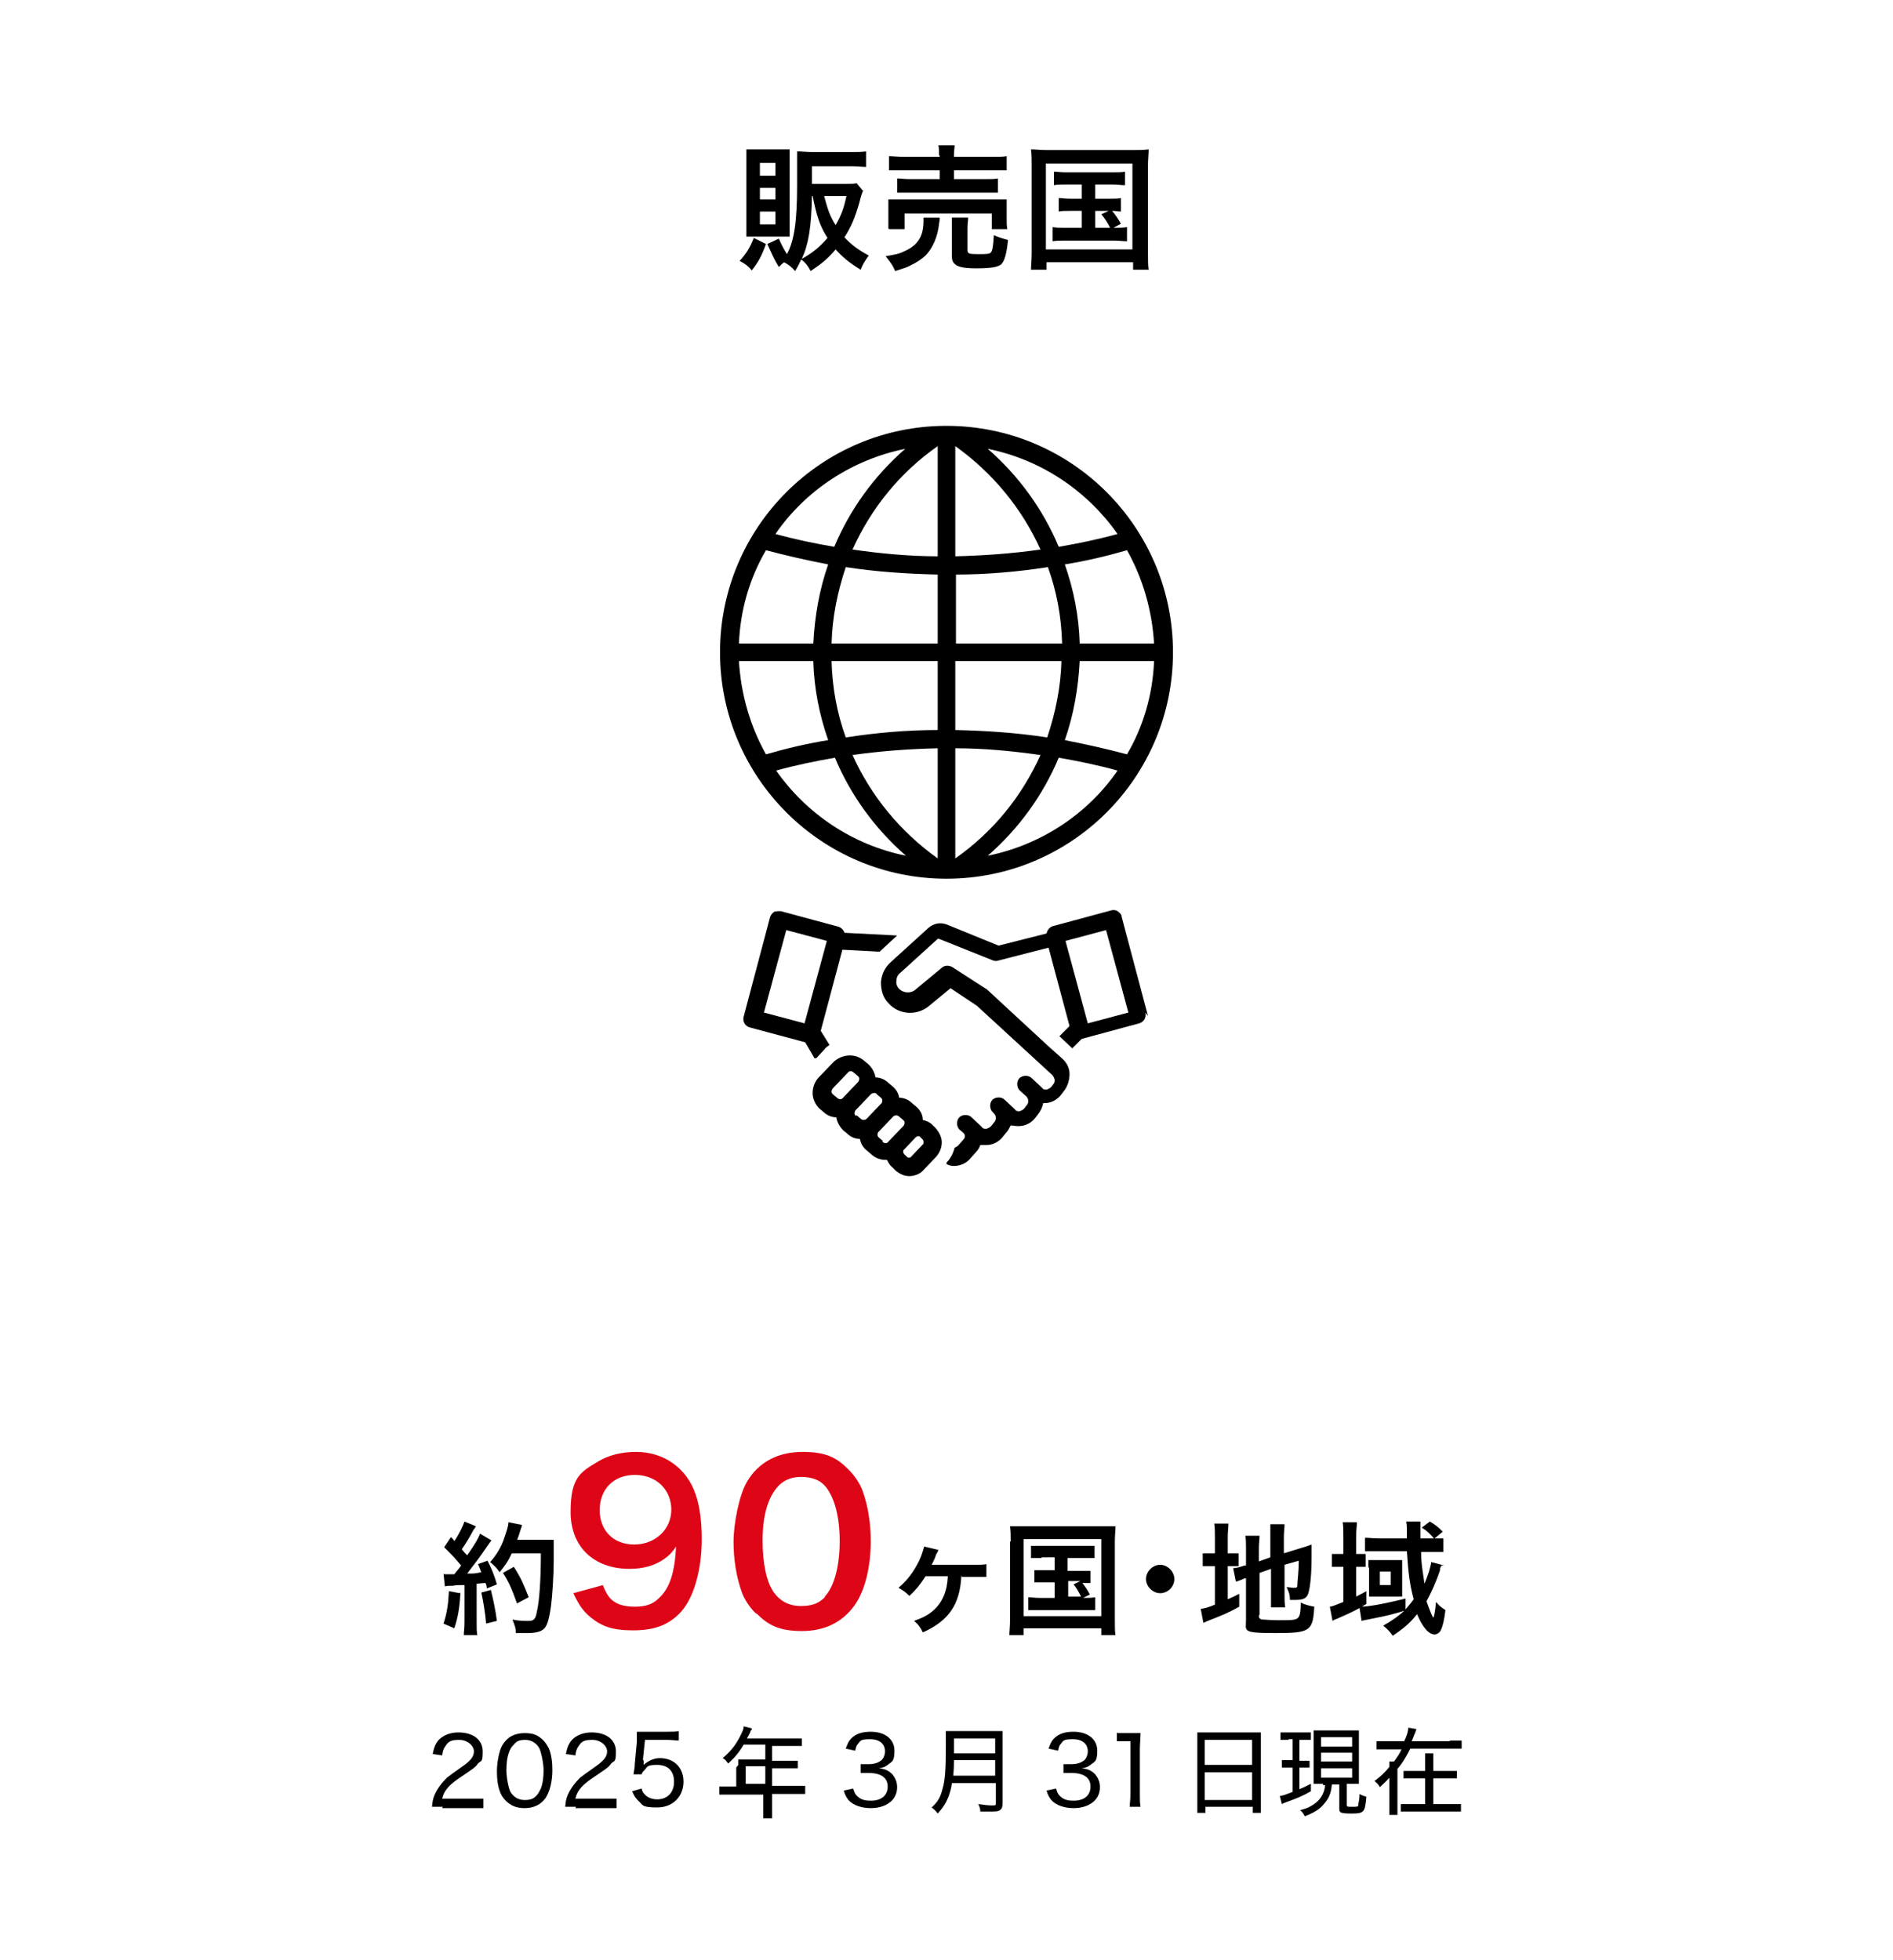 <?xml version="1.0" encoding="UTF-8"?>
<svg id="b" xmlns="http://www.w3.org/2000/svg" version="1.1" viewBox="0 0 280 290">
  <!-- Generator: Adobe Illustrator 29.6.1, SVG Export Plug-In . SVG Version: 2.1.1 Build 9)  -->
  <defs>
    <style>
      .st0 {
        fill: #fff;
      }

      .st1 {
        fill: #de0517;
      }
    </style>
  </defs>
  <g id="c">
    <rect class="st0" width="280" height="290"/>
    <g>
      <g>
        <path d="M113.3,36.1c-.7,1.9-1.1,2.6-2.1,3.9-.5-.6-1-1-1.8-1.4,1-1.1,1.5-1.9,2.1-3.4l1.8.9ZM111.8,35c-.8,0-1.1,0-1.4,0,0-.7,0-1.3,0-2v-9.1c0-.7,0-1.3,0-1.8.5,0,1,0,1.8,0h2.9c.8,0,1.2,0,1.7,0,0,.5,0,.8,0,1.6v9.6c0,.9,0,1.3,0,1.7-.5,0-.7,0-1.4,0h-3.5ZM112.4,26h2.3v-1.9h-2.3v1.9ZM112.4,29.5h2.3v-1.7h-2.3v1.7ZM112.4,33.2h2.3v-1.9h-2.3v1.9ZM127.7,28.1c-.2.5-.3.7-.6,1.9-.6,2.1-1.2,3.6-2.2,5.1,1,1.1,2.1,1.9,3.6,2.7-.5.7-.9,1.3-1.2,2.1-1.8-1.1-2.7-1.9-3.7-3-1.1,1.3-1.9,2-3.7,3.2-.4-.8-.9-1.4-1.4-1.7-.3.6-.4.9-.9,1.7-.5-.6-.9-.9-1.6-1.3-.3.2-.4.3-.8.7-.8-1.3-1-1.9-1.7-3.4l1.7-.8c.4.9.7,1.5,1.2,2.3,1.1-2,1.5-5,1.5-10.2,0-.7,0-1.6,0-2.4v-.3c0-.8,0-1.6,0-2.3.7,0,1.4.1,2.3.1h5.7c.9,0,1.6,0,2.2-.1v2.3c-.6,0-1.3-.1-2.2-.1h-5.8v2.6h5c.8,0,1.3,0,1.6-.1l1,1.2ZM120.1,29c-.1,4.7-.5,7.1-1.5,9.3,1.6-.9,2.7-1.8,3.8-3.1-1.1-1.7-1.6-3.2-2.2-6.2h0ZM121.9,29c.5,1.9.9,3.1,1.7,4.3.8-1.4,1.2-2.4,1.6-4.3h-3.3Z"/>
        <path d="M139,32.2c0,.2,0,.4-.1.9-.2,1.9-.9,3.5-1.9,4.6-.6.6-1.5,1.2-2.4,1.6-.5.3-1,.4-2.2.8-.4-1-.8-1.4-1.4-2.2,1.2-.2,1.9-.3,2.7-.7,1.4-.6,2.2-1.4,2.6-2.5.2-.5.3-1.3.3-1.9s0-.4,0-.6h2.4ZM131.4,33.8c0-.5,0-.9,0-1.4v-1.4c0-.6,0-1,0-1.5.6,0,1.2,0,2.1,0h13.2c1,0,1.5,0,2.2,0,0,.4,0,.8,0,1.4v1.5c0,.6,0,1,.1,1.5h-2.3v-2.3h-12.9v2.3h-2.3ZM138.9,23c0-.7,0-1.1-.1-1.5h2.4c0,.4-.1.8-.1,1.5v.2h5.4c1.1,0,1.9,0,2.4-.1v2.1c-.6,0-1.3,0-2.3,0h-5.5v1.3h4.5c1,0,1.5,0,2-.1v2.1c-.6,0-1,0-2,0h-10.9c-.9,0-1.4,0-2,0v-2.1c.5,0,1,.1,2,.1h4.3v-1.3h-5.1c-1.1,0-1.7,0-2.4,0v-2.1c.5,0,1.3.1,2.4.1h5.1v-.2ZM143.1,37c0,.5.2.6,1.5.6s1.8,0,2-.3c.2-.3.3-.8.4-2.5.7.3,1.3.5,2.1.7-.2,2-.5,3.1-1,3.6-.5.4-1.4.6-3.7.6s-3.6-.3-3.6-1.7v-4.1c0-.8,0-1.2,0-1.7h2.4c0,.5-.1.8-.1,1.6v3.3Z"/>
        <path d="M152.6,24.5c0-.9,0-1.6-.1-2.4.7,0,1.3.1,2.4.1h12.6c1,0,1.6,0,2.4-.1,0,.7-.1,1.4-.1,2.4v12.8c0,1.3,0,2,.1,2.6h-2.3v-1.1h-12.8v1.1h-2.3c0-.6.1-1.3.1-2.6v-12.8ZM154.7,36.9h12.8v-12.7h-12.8v12.7ZM157.7,27.3c-.9,0-1.3,0-1.8.1v-2c.5,0,.9.1,1.8.1h6.8c.9,0,1.4,0,1.9-.1v2c-.6,0-1-.1-1.9-.1h-2.5v2.1h2.1c.9,0,1.3,0,1.7-.1v2c-.4,0-.8-.1-1.3-.1.5.6.9,1.2,1.3,1.9l-1.1.6c1,0,1.4,0,2-.1v2.1c-.6,0-1.1-.1-1.9-.1h-7.2c-.9,0-1.4,0-1.9.1v-2.1c.6.1,1,.1,1.9.1h2.4v-2.5h-1.7c-.8,0-1.2,0-1.7.1v-2c.5,0,.8.1,1.7.1h1.7v-2.1h-2.2ZM162,33.7h2.2c-.4-.8-.8-1.4-1.3-2l1.1-.5h-2v2.5Z"/>
      </g>
      <g>
        <path d="M65.5,267.3c-.9,0-1.2,0-1.6,0,.1-1.1.2-1.3.4-1.8.4-.9,1-1.7,1.8-2.5.5-.4.8-.6,2.2-1.6,1.3-.9,1.8-1.5,1.8-2.3s-.9-1.7-2.2-1.7-1.6.3-2,.9c-.3.4-.4.7-.5,1.4l-1.4-.2c.2-1,.4-1.5.9-2.1.7-.7,1.7-1.1,2.9-1.1,2.2,0,3.6,1.1,3.6,2.8s-.2,1.3-.7,1.8c-.4.6-.8.8-2.4,1.9-1.8,1.2-2.6,2-2.9,3.3h4.3c.7,0,1.3,0,1.8,0v1.4c-.6,0-1.1,0-1.8,0h-4.3Z"/>
        <path d="M74.9,266.5c-.4-.4-.7-.8-.9-1.3-.4-1-.5-2.1-.5-3.2s.3-3,.8-3.8c.7-1.2,1.8-1.8,3.3-1.8s2,.4,2.7,1c.4.4.7.9.9,1.3.4,1,.5,2.1.5,3.2,0,1.7-.4,3.2-1,4.1-.7,1-1.8,1.5-3.1,1.5s-2-.4-2.7-1ZM75.9,258.2c-.3.3-.5.7-.6,1-.3.8-.4,1.7-.4,2.7s.3,2.6.6,3.2c.5.8,1.2,1.2,2.1,1.2s1.3-.2,1.7-.6c.3-.3.5-.7.7-1.1.3-.8.4-1.7.4-2.7s-.3-2.5-.6-3.2c-.4-.8-1.2-1.3-2.1-1.3s-1.3.2-1.7.7Z"/>
        <path d="M85.2,267.3c-.9,0-1.2,0-1.6,0,.1-1.1.2-1.3.4-1.8.4-.9,1-1.7,1.8-2.5.5-.4.8-.6,2.2-1.6,1.3-.9,1.8-1.5,1.8-2.3s-.9-1.7-2.2-1.7-1.6.3-2,.9c-.3.4-.4.7-.5,1.4l-1.4-.2c.2-1,.4-1.5.9-2.1.7-.7,1.7-1.1,2.9-1.1,2.2,0,3.6,1.1,3.6,2.8s-.2,1.3-.7,1.8c-.4.6-.8.8-2.4,1.9-1.8,1.2-2.6,2-2.9,3.3h4.3c.7,0,1.3,0,1.8,0v1.4c-.6,0-1.1,0-1.8,0h-4.3Z"/>
        <path d="M95.2,260.5q0,.2,0,.6c.7-.6,1.5-1,2.4-1,2.1,0,3.5,1.4,3.5,3.5s-1.5,3.8-3.9,3.8-2.1-.4-2.8-1c-.4-.4-.6-.7-.9-1.4l1.4-.4c.1.4.2.6.4.8.4.5,1.1.8,1.9.8,1.5,0,2.5-1,2.5-2.6s-.9-2.5-2.5-2.5-1.4.3-1.9.8c-.2.2-.3.3-.4.6h-1.2c.1-.7.2-1,.2-1.6l.3-3.2c0-.5,0-.6,0-1s0,0,0-.5c.4,0,.7,0,1.5,0h3c.8,0,1.2,0,1.7-.1v1.4c-.6,0-1-.1-1.7-.1h-3.3l-.3,2.9Z"/>
        <path d="M109.2,261.1c0-.3,0-.6,0-.8.3,0,.6,0,1,0h3v-2.2h-3.2c-.7,1.2-1.4,2-2.3,2.8-.3-.4-.4-.6-.8-.8,1.4-1.2,2.1-2.2,2.8-3.7.2-.4.3-.7.3-1l1.2.3c0,.2,0,.2-.2.4q0,.2-.3.7t-.2.4h6.8c.6,0,.9,0,1.3,0v1.1c-.4,0-.7,0-1.3,0h-3.1v2.2h2.5c.6,0,.9,0,1.3,0v1.1c-.4,0-.7,0-1.3,0h-2.5v2.6h3.4c.6,0,1,0,1.5,0v1.2c-.4,0-.9,0-1.5,0h-3.4v2.2c0,.6,0,1,0,1.4h-1.3c0-.4,0-.7,0-1.4v-2.1h-5c-.6,0-1,0-1.5,0v-1.2c.4,0,.8,0,1.5,0h1v-2.8ZM113.2,263.9v-2.6h-2.9v2.6h2.9Z"/>
        <path d="M126.2,264.6c.2.7.4,1,.8,1.3.5.4,1.1.5,1.8.5,1.6,0,2.5-.8,2.5-2.1s-1-2-2.8-2-.8,0-1.2,0v-1.3c.3,0,.7,0,1.1,0,.9,0,1.5-.2,2-.6.3-.3.5-.8.5-1.3,0-1.1-.8-1.8-2.2-1.8s-1.4.2-1.8.7c-.2.2-.3.5-.4,1l-1.4-.3c.3-.8.4-1.1.8-1.5.7-.7,1.6-1,2.9-1,2.1,0,3.5,1.1,3.5,2.8s-.4,1.6-1,2.1c-.4.3-.6.4-1.3.5,1,.1,1.5.4,2,.9.4.5.7,1.1.7,1.9s-.3,1.5-.8,2c-.7.7-1.8,1.1-3.1,1.1s-2.6-.4-3.3-1.2c-.3-.4-.5-.7-.7-1.4l1.4-.3Z"/>
        <path d="M140.8,263.8c-.1.8-.3,1.4-.5,2-.4,1-.8,1.6-1.6,2.5-.3-.4-.5-.6-.9-.9.9-.8,1.3-1.5,1.6-2.7.4-1.3.5-3,.5-6.3s0-1.8,0-2.3c.5,0,.9,0,1.5,0h5.4c.7,0,1,0,1.5,0,0,.4,0,.7,0,1.5v9.1c0,.6-.1.9-.4,1.1-.3.2-.6.2-1.4.2s-.8,0-1.5,0c0-.4-.1-.7-.3-1.1.7.1,1.4.2,2,.2s.6,0,.6-.4v-2.9h-6.4ZM147.2,262.7v-2.3h-6.1c0,.6,0,1.2-.1,2.3h6.3ZM147.2,259.4v-2.2h-6.1v2.2h6.1Z"/>
        <path d="M156.2,264.6c.2.7.4,1,.8,1.3.5.4,1.1.5,1.8.5,1.6,0,2.5-.8,2.5-2.1s-1-2-2.8-2-.8,0-1.2,0v-1.3c.3,0,.7,0,1.1,0,.9,0,1.5-.2,2-.6.3-.3.5-.8.5-1.3,0-1.1-.8-1.8-2.2-1.8s-1.4.2-1.8.7c-.2.2-.3.5-.4,1l-1.4-.3c.3-.8.4-1.1.8-1.5.7-.7,1.6-1,2.9-1,2.1,0,3.5,1.1,3.5,2.8s-.4,1.6-1,2.1c-.4.3-.6.4-1.3.5,1,.1,1.5.4,2,.9.4.5.7,1.1.7,1.9s-.3,1.5-.8,2c-.7.7-1.8,1.1-3.1,1.1s-2.6-.4-3.3-1.2c-.3-.4-.5-.7-.7-1.4l1.4-.3Z"/>
        <path d="M165.3,256.4c.4,0,.7,0,1.2,0h1c.5,0,.8,0,1.2,0,0,.8-.1,1.6-.1,2.3v6.9c0,.7,0,1.1.1,1.7h-1.6c0-.5.1-1,.1-1.7v-8h-.7c-.5,0-.8,0-1.3,0v-1.3Z"/>
        <path d="M177.1,257.7c0-.5,0-1,0-1.4.4,0,.9,0,1.5,0h6.4c.7,0,1.1,0,1.5,0,0,.4,0,.8,0,1.3v9c0,.7,0,1.1,0,1.6h-1.2v-.9h-7v.9h-1.2c0-.4,0-.9,0-1.6v-8.9ZM178.2,261.1h7v-3.7h-7v3.7ZM178.2,266.3h7v-4.1h-7v4.1Z"/>
        <path d="M190.6,257.4c-.6,0-.8,0-1.2,0v-1.1c.4,0,.6,0,1.2,0h2.1c.5,0,.8,0,1.2,0v1.1c-.4,0-.7,0-1.1,0h-.6v3.1h.6c.4,0,.6,0,.9,0v1c-.4,0-.6,0-.9,0h-.6v3.2c.5-.2.9-.4,1.7-.8v1.1c-1.2.7-2.2,1.1-3.6,1.6-.3.1-.5.2-.7.3l-.3-1.2c.4,0,1.1-.3,1.9-.6v-3.6h-.6c-.4,0-.6,0-1,0v-1.1c.3,0,.5,0,1,0h.6v-3.1h-.6ZM195.7,263.9c-.6,0-.9,0-1.4,0,0-.4,0-.8,0-1.4v-5.1c0-.7,0-1.1,0-1.4.4,0,.7,0,1.4,0h4c.7,0,1,0,1.3,0,0,.4,0,.7,0,1.4v5c0,.7,0,1.1,0,1.5-.5,0-.6,0-1.3,0h-.5v3.1c0,.2,0,.3.5.3s.3,0,.4,0h0c.5,0,.8,0,.8-.2,0-.2.2-.9.2-1.7.3.2.6.3,1,.4-.2,2.3-.3,2.5-2.2,2.5s-1.8-.2-1.8-1v-3.3h-1.1c-.1,1.2-.4,2-1.1,2.8-.7.9-1.6,1.4-2.9,1.9-.2-.3-.3-.6-.7-.9.7-.2,1.1-.3,1.6-.6,1.3-.7,2-1.8,2.1-3.1h-.3ZM195.4,258.4h4.6v-1.4h-4.6v1.4ZM195.4,260.6h4.6v-1.3h-4.6v1.3ZM195.4,263h4.6v-1.4h-4.6v1.4Z"/>
        <path d="M214.6,257.5c.7,0,1.2,0,1.6,0v1.2c-.4,0-.9,0-1.6,0h-6c-.6,1.2-1.2,2.2-1.9,3v5.3c0,.7,0,1.1,0,1.5h-1.2c0-.4,0-.8,0-1.5v-4c-.5.6-.9.9-1.4,1.4-.2-.4-.4-.6-.8-.9.9-.7,1.5-1.2,2.2-2.1,0-.4,0-.6,0-.8h.7c.5-.7.8-1.1,1.1-1.8h-2.1c-.7,0-1.2,0-1.6,0v-1.2c.4,0,.8,0,1.6,0h2.5c.4-.8.6-1.5.6-2l1.2.2c0,.1-.1.3-.2.6-.2.4-.3.8-.5,1.2h5.5ZM214.1,262c.7,0,1,0,1.4,0v1.1c-.4,0-.8,0-1.4,0h-2.1v3.8h2.6c.7,0,1.1,0,1.5,0v1.1c-.6,0-.9,0-1.5,0h-6c-.6,0-1,0-1.4,0v-1.1c.4,0,.9,0,1.4,0h2.2v-3.8h-1.8c-.6,0-1,0-1.4,0v-1.1c.4,0,.7,0,1.4,0h1.8v-1.1c0-.7,0-1.1,0-1.5h1.2c0,.3,0,.7,0,1.5v1.1h2.1Z"/>
      </g>
      <g>
        <path d="M68.1,235.6c-.1,2.3-.4,3.8-.9,5.3l-1.6-.7c.5-1.5.7-2.8.8-4.8l1.6.3ZM65.7,232.9c.3,0,.4,0,.8,0s.3,0,.7,0c.6-.8.7-.8,1-1.3-1-1.2-1.2-1.4-2.5-2.7l1-1.5c.3.3.4.4.5.6.7-1,1.3-2.3,1.5-2.9l1.7.7c-.1.2-.2.3-.4.6-.4.8-1.2,2.1-1.7,2.8.3.4.5.6.8.9,1.2-1.7,1.7-2.6,1.9-3.2l1.7,1c-.2.2-.3.4-.6.8-1,1.5-2.3,3.2-3,4.1,1.1,0,1.1,0,2.1-.2-.2-.4-.2-.6-.5-1.2l1.4-.5c.5.9,1,2.1,1.4,3.5l-1.5.6c0-.4-.1-.6-.2-.8-.5,0-1,.1-1.3.1v5.7c0,.9,0,1.4.1,1.9h-2c0-.5.1-1,.1-1.9v-5.5c-.8,0-1.3,0-1.7.1-.8,0-.8,0-1.2.1l-.2-1.9ZM72.6,235.2c.4,1.6.7,3.1.9,4.6l-1.6.4c-.1-1.4-.4-3.2-.7-4.6l1.5-.4ZM75.7,229.8c-.6,1.3-1,1.8-1.8,2.8-.4-.6-.8-1-1.4-1.5.9-1,1.7-2.3,2.1-3.6.3-.9.6-1.7.6-2.3l2,.4q0,.2-.2.7c-.2.7-.3,1-.5,1.5h3.9c.8,0,1.1,0,1.5,0q0,.6,0,3.1c0,2.1-.2,5.2-.4,6.7-.3,2.1-.6,3.1-1.2,3.5-.4.3-1.1.5-2.3.5s-1,0-1.7,0c0-.8-.2-1.2-.5-2,.9.2,1.7.2,2.4.2s1-.2,1.2-1.3c.4-1.7.6-4.9.6-8.7h-4.2ZM76.5,237.3c-.8-2.2-1.1-3-2.1-4.6l1.6-.9c1.1,1.7,1.5,2.7,2.2,4.5l-1.7.9Z"/>
        <path class="st1" d="M89.2,234.6c.4.9.6,1.3,1,1.8.8.9,2,1.3,3.7,1.3s2.7-.4,3.6-1.3c1.6-1.5,2.3-3.8,2.5-7.6-.6.9-1,1.3-1.7,1.8-1.4,1-3.1,1.5-5.2,1.5-5.3,0-8.7-3.3-8.7-8.4s1.4-5.9,4.1-7.5c1.5-.9,3.4-1.4,5.6-1.4,4.1,0,7.5,2.4,8.8,6.3.6,1.7.9,4,.9,6.6,0,4.8-1.3,9.1-3.4,11.1-1.7,1.7-3.8,2.4-6.8,2.4s-4.6-.6-6.2-1.9c-1.1-.9-1.7-1.7-2.6-3.6l4.4-1.2ZM99.3,223.4c0-3-2.2-5.2-5.4-5.2s-5.2,2.2-5.2,5.2,2,5.1,5.1,5.1,5.5-2.2,5.5-5.2Z"/>
        <path class="st1" d="M111.8,238.7c-1-1-1.7-2.1-2.1-3.2-.8-2.3-1.2-4.8-1.2-7.4s.8-6.9,2-8.9c1.7-2.9,4.6-4.4,8.2-4.4s5.1.9,6.8,2.6c1,1,1.7,2.1,2.1,3.2.8,2.2,1.2,4.8,1.2,7.4,0,3.9-.9,7.4-2.4,9.5-1.8,2.5-4.4,3.8-7.8,3.8s-5-.9-6.7-2.6ZM122,236.2c1.4-1.5,2.2-4.5,2.2-8.2s-.8-6.6-2.2-8.2c-.8-.9-2-1.3-3.5-1.3s-2.7.5-3.6,1.6c-1.4,1.7-2.1,4.3-2.1,7.8s.6,6.1,1.6,7.6c1,1.4,2.3,2.1,4.1,2.1s2.7-.5,3.5-1.3Z"/>
        <path d="M142.2,233.1c-.2,4.3-1.9,6.7-5.7,8.4-.4-.8-.6-1.1-1.3-1.7,1.4-.5,2.1-.9,2.8-1.5,1.4-1.2,2.1-2.9,2.2-5.1h-3.3c-.7,1.1-1.4,2-2.4,2.9-.6-.6-.9-.8-1.6-1.2,1.3-1.1,2.2-2.3,3-3.9.4-.8.6-1.5.8-2.2l2.1.5c-.1.3-.1.3-.3.6-.3.9-.5,1.2-.7,1.6q0,0,.2,0h6.3c.7,0,1.2,0,1.6-.1v1.9q-.4,0-1.7,0h-1.9Z"/>
        <path d="M149.5,228c0-.8,0-1.4-.1-2.2.6,0,1.2,0,2.1,0h11.4c.9,0,1.5,0,2.1,0,0,.7-.1,1.3-.1,2.2v11.6c0,1.2,0,1.8.1,2.3h-2.1v-1h-11.5v1h-2.1c0-.5.1-1.1.1-2.3v-11.5ZM151.4,239.1h11.5v-11.4h-11.5v11.4ZM154.1,230.5c-.8,0-1.1,0-1.6,0v-1.8c.5,0,.8,0,1.6,0h6.1c.8,0,1.2,0,1.7,0v1.8c-.5,0-.9,0-1.7,0h-2.3v1.9h1.9c.8,0,1.1,0,1.5,0v1.8c-.4,0-.7,0-1.2,0,.4.5.8,1.1,1.1,1.7l-1,.5c.9,0,1.2,0,1.8-.1v1.9c-.5,0-1,0-1.7,0h-6.5c-.8,0-1.2,0-1.7,0v-1.9c.5,0,.9.1,1.7.1h2.2v-2.3h-1.5c-.8,0-1.1,0-1.5,0v-1.8c.4,0,.8,0,1.5,0h1.5v-1.9h-2ZM158,236.2h1.9c-.4-.8-.7-1.3-1.1-1.8l1-.5h-1.8v2.3Z"/>
        <path d="M173.7,233.6c0,1.2-1,2.1-2.1,2.1s-2.1-1-2.1-2.1,1-2.1,2.1-2.1,2.1,1,2.1,2.1Z"/>
        <path d="M179.7,227.5c0-.9,0-1.5-.1-2.1h2.1c0,.6-.1,1.1-.1,2.1v2.3h.4c.7,0,.9,0,1.2,0v1.9c-.4,0-.7,0-1.3,0h-.3v4.9c.7-.3.9-.4,1.7-.8v1.9c-1.6.9-2.6,1.3-4.4,2-.5.2-.7.3-.9.4l-.4-2.1c.5,0,1.1-.2,2.1-.6v-5.7h-.4c-.7,0-1,0-1.4,0v-1.9c.4,0,.7,0,1.4,0h.4v-2.3ZM186.2,239c0,.4.1.5.5.6.5,0,1.1.1,2.4.1,2.1,0,2.7,0,3-.5.2-.3.3-.9.3-2.1.6.3,1.4.5,2,.6-.2,3.6-.6,3.9-5.7,3.9s-4.4-.3-4.4-1.9v-6.2c-.2,0-.3,0-.4.1-.5.2-.7.3-1.1.4l-.4-2c.5,0,1.1-.2,1.7-.4h.2v-2.5c0-.9,0-1.3-.1-1.9h2.1c0,.6-.1,1.1-.1,1.8v2l1.7-.6v-3.1c0-.8,0-1.2,0-1.8h2.1c0,.6-.1,1.2-.1,1.8v2.5l2.6-.8c.7-.2,1-.3,1.5-.5,0,.8,0,.9,0,1.9,0,2.5-.2,4.2-.4,5-.2,1-.7,1.3-2,1.3s-.4,0-.8,0c0-.8-.2-1.3-.5-1.9.4,0,.7.1,1,.1.5,0,.6,0,.6-.5,0-.6.2-1.7.2-3.5l-2.1.6v4.5c0,.7,0,1.2.1,1.8h-2.1c0-.6,0-1,0-1.9v-3.8l-1.7.6v6.2Z"/>
        <path d="M213.2,231.6q0,.1-.2.4s0,.1,0,.3c-.6,1.8-1.3,3.3-2,4.6.5,1.4.9,2.4,1,2.4s.3-1,.4-2.3c.5.6.8.8,1.4,1.2-.2,1.6-.4,2.4-.7,3-.2.4-.6.6-.9.6-.9,0-1.8-1.1-2.6-3-1,1.3-2.1,2.2-3.6,3.2-.4-.6-.8-1-1.4-1.5,1.1-.6,2.4-1.5,3.1-2.2-.9.3-2.3.7-4.4,1.1-.9.2-1.6.3-1.9.4l-.3-1.9c-1.3.7-1.8.9-3.6,1.7-.2,0-.2.1-.4.2l-.4-2.1c.3,0,1-.3,2-.7v-5.2h-.4c-.5,0-.9,0-1.3,0v-1.9c.4,0,.8,0,1.3,0h.4v-2.7c0-.9,0-1.4-.1-2h2.1c0,.6-.1,1.1-.1,2v2.7h.1c.6,0,.9,0,1.3,0v1.9c-.4,0-.7,0-1.3,0h-.1v4.4c.6-.3.8-.4,1.5-.8v1.9c-.3.2-.4.2-.6.4,1.7-.1,3.9-.6,6.4-1.2v1.6c.4-.5.7-.8,1.2-1.5-.6-2.2-.8-4-1-7.1h-4.2c-.8,0-1.5,0-2,0v-2c.5,0,1.2.1,2.1.1h4.1c0-.5,0-.7,0-.9,0-.8,0-1.1-.1-1.6h2.1c0,.5,0,.9,0,1.9s0,.4,0,.6h2c-.6-.7-1-1.1-1.8-1.6l1.2-.9c.8.5,1.1.7,1.9,1.5l-1.2,1c.5,0,.9,0,1.3,0v2c-.5,0-1.2,0-2,0h-1.3c0,1.8.3,3.2.5,4.7.5-1.2.9-2.4,1-3.2l1.9.5ZM202.4,231.9c0-.4,0-.9,0-1.1.2,0,.7,0,1.2,0h2.8c.3,0,.8,0,1,0,0,.2,0,.5,0,.8v3.5c0,.4,0,.9,0,1.1-.3,0-.7,0-1.1,0h-2.7c-.5,0-.9,0-1.1,0,0-.4,0-.7,0-1.1v-3.2ZM204.1,234.5h1.6v-2h-1.6v2Z"/>
      </g>
      <g>
        <path d="M140,130c18.5,0,33.5-15,33.5-33.5s-15-33.5-33.5-33.5-33.5,15-33.5,33.5,15,33.5,33.5,33.5ZM114.8,114c2.9-.8,5.8-1.4,8.7-1.9,2.3,5.5,5.9,10.5,10.5,14.5-7.9-1.6-14.7-6.2-19.2-12.6ZM138.7,108c-4.5,0-9.1.4-13.6,1.1-1.3-3.6-2-7.4-2.1-11.3h15.7v10.2ZM138.7,110.7v16.3c-5.6-4-9.9-9.3-12.6-15.3,4.2-.6,8.4-.9,12.6-1ZM141.3,127v-16.3c4.2,0,8.4.4,12.6,1-2.7,6-6.9,11.3-12.6,15.3ZM141.3,108v-10.2h15.7c-.1,3.9-.9,7.7-2.1,11.3-4.5-.7-9.1-1-13.6-1.1ZM159.7,97.8h11c-.2,5-1.6,9.7-4,13.8-3-.8-6.1-1.5-9.2-2.1,1.3-3.7,2-7.7,2.2-11.7ZM159.7,95.2c-.1-4-.9-8-2.2-11.7,3.1-.5,6.1-1.2,9.2-2.1,2.3,4.1,3.7,8.8,4,13.8h-11ZM157.1,95.2h-15.7v-10.2c4.5,0,9.1-.4,13.6-1.1,1.3,3.6,2,7.4,2.1,11.3ZM141.3,82.3v-16.3c5.6,4,9.9,9.3,12.6,15.3-4.2.6-8.4.9-12.6,1ZM138.7,66v16.3c-4.2,0-8.4-.4-12.6-1,2.7-6,6.9-11.3,12.6-15.3ZM138.7,85v10.2h-15.7c.1-3.9.9-7.7,2.1-11.3,4.5.7,9.1,1,13.6,1.1ZM120.3,95.2h-11c.2-5,1.6-9.7,4-13.8,3,.8,6.1,1.5,9.2,2.1-1.3,3.7-2,7.7-2.2,11.7ZM120.3,97.8c.1,4,.9,8,2.2,11.7-3.1.5-6.1,1.2-9.2,2.1-2.3-4.1-3.7-8.8-4-13.8h11ZM146.1,126.6c4.6-4,8.2-9,10.5-14.5,2.9.5,5.8,1.1,8.7,1.9-4.4,6.4-11.3,11-19.2,12.6ZM165.3,79c-2.9.8-5.8,1.4-8.7,1.9-2.3-5.5-5.9-10.5-10.5-14.5,7.9,1.6,14.7,6.2,19.2,12.6ZM133.9,66.4c-4.6,4-8.2,9-10.5,14.5-2.9-.5-5.8-1.1-8.7-1.9,4.4-6.4,11.3-11,19.2-12.6Z"/>
        <path d="M120.8,156.5l1.1-1.2c.2-.3.5-.5.8-.7l-1.3-2.1,3.2-12,5.5.3s0,0,0,0l2.6-2.4-7.8-.4c-.1-.4-.5-.8-.9-.9l-8.5-2.3c-.3,0-.7,0-1,.1-.3.2-.5.5-.6.8l-3.9,14.7c-.2.7.2,1.4.9,1.6l8.2,2.2,1.4,2.4ZM116.3,137.6l6,1.6-3.3,12.2-6-1.6,3.3-12.2Z"/>
        <path d="M169.8,150.3l-3.9-14.7c0-.3-.3-.6-.6-.8-.3-.2-.7-.2-1-.1l-8.5,2.3c-.5.1-.9.6-1,1.1l-7.1,1.8-7.6-3.1c-1-.4-2-.2-2.8.5l-5.5,5c-.9.8-1.4,1.8-1.5,3,0,1.2.3,2.3,1.1,3.1,1.5,1.7,4,1.9,5.8.6,0,0,0,0,0,0l3.4-2.8,3.9,2.6,11.1,10.2c.2.2.3.4.4.7,0,.3,0,.5-.2.7l-.3.4c-.2.2-.4.3-.7.4-.3,0-.5,0-.7-.3l-1.5-1.4c-.5-.5-1.4-.4-1.8,0-.5.5-.4,1.4,0,1.8l1,.9c.4.4.4,1,0,1.4l-.3.4c-.2.2-.4.3-.7.4-.3,0-.5,0-.7-.3l-1.5-1.4c-.5-.5-1.4-.4-1.8,0-.5.5-.4,1.4,0,1.8l.2.2c.4.4.4,1,0,1.4l-.4.5c-.2.2-.4.3-.7.4-.3,0-.5,0-.7-.3l-1.5-1.4c-.5-.5-1.4-.4-1.8,0-.5.5-.4,1.4,0,1.8l.6.5c.3.3.3.7,0,1l-.8.9c-.1.1-.3.2-.5.3-.2.8-.6,1.6-1.2,2.2v.2c.3.2.7.3,1.1.3.9,0,1.9-.4,2.5-1.2l.8-.9c.3-.3.5-.7.6-1,.2,0,.5,0,.7,0s.2,0,.2,0c1,0,1.9-.5,2.5-1.3l.4-.5c.3-.3.5-.7.7-1.1.3,0,.7.1,1,.1s.2,0,.2,0c1,0,1.9-.5,2.5-1.3l.3-.4c.4-.5.7-1.1.8-1.7,0,0,0,0,0,0,0,0,.2,0,.2,0,1,0,1.9-.5,2.5-1.3l.3-.4c.6-.7.9-1.7.9-2.6,0-1-.5-1.8-1.2-2.4l-1.8-1.6s0,0,0,0l-9.3-8.6c0,0-.1,0-.2-.1l-4.8-3.1c-.5-.3-1.1-.3-1.5,0l-4.1,3.4c-.7.5-1.7.4-2.3-.2-.3-.3-.5-.8-.4-1.2,0-.5.2-.9.6-1.2l5.5-5s.1,0,.2,0l8,3.2c.3.1.5.1.8,0l7.4-1.9,3.1,11.6-1.5,1.5,1.7,1.6c0,0,.1.1.2.2l1.4-1.4s0,0,0,0l8.5-2.3c.7-.2,1.1-.9.9-1.6ZM160.9,151.4l-3.3-12.2,6-1.6,3.3,12.2-6,1.6Z"/>
        <path d="M137.9,166.4c-.4-.4-.9-.6-1.4-.7,0-.8-.4-1.5-1-2l-.6-.5c-.5-.5-1.2-.8-1.9-.8-.1-.7-.5-1.3-1-1.7l-.6-.5c-.5-.5-1.2-.8-1.9-.8-.1-.7-.5-1.4-1-1.9l-.6-.5c-1.3-1.2-3.3-1.1-4.6.1l-2.2,2.3c-.6.6-.9,1.5-.9,2.3,0,.9.4,1.7,1,2.3l.6.5h0c.5.5,1.2.8,1.9.8.1.7.5,1.4,1,1.9l.6.5c.5.5,1.2.8,1.9.8.1.7.5,1.3,1,1.7l.6.5h0c.6.6,1.4.9,2.2.9s.1,0,.2,0c.2.4.4.8.8,1.1l.5.5c.6.5,1.3.8,2,.8s1.6-.3,2.1-.9l1.9-2c.5-.6.8-1.3.8-2.1,0-.8-.4-1.5-.9-2.1l-.5-.5ZM123.2,161.9c-.2-.2-.2-.3-.2-.4,0,0,0-.3.2-.5l2.2-2.3c.2-.3.6-.3.9,0l.6.5c.2.2.2.3.2.4,0,0,0,.3-.2.5l-2.2,2.3c-.2.3-.6.3-.9,0l-.6-.5ZM126.6,165.1c-.2-.2-.2-.3-.2-.4,0,0,0-.3.2-.5l2.2-2.3c.1-.1.3-.2.5-.2s.3,0,.4.2l.6.5c.2.2.2.3.2.4,0,0,0,.3-.1.4l-2.2,2.3s0,0,0,0c-.2.2-.6.3-.9,0l-.6-.5ZM130.6,168.8l-.6-.5c-.2-.2-.2-.3-.2-.4,0,0,0-.3.1-.4l2.2-2.3s0,0,0,0c.2-.2.6-.3.9,0l.6.5c.2.2.2.3.2.4,0,0,0,.3-.2.5l-2.2,2.3c-.2.3-.6.3-.9,0ZM136.6,169.2l-1.9,2c-.1.1-.4.1-.5,0,0,0,0,0,0,0l-.5-.5c0,0-.1-.2-.1-.2,0,0,0-.2,0-.3l1.9-2c0,0,.2-.1.3-.1s.2,0,.2,0l.5.5c0,0,.1.2.1.2,0,0,0,.2,0,.3Z"/>
      </g>
    </g>
  </g>
</svg>